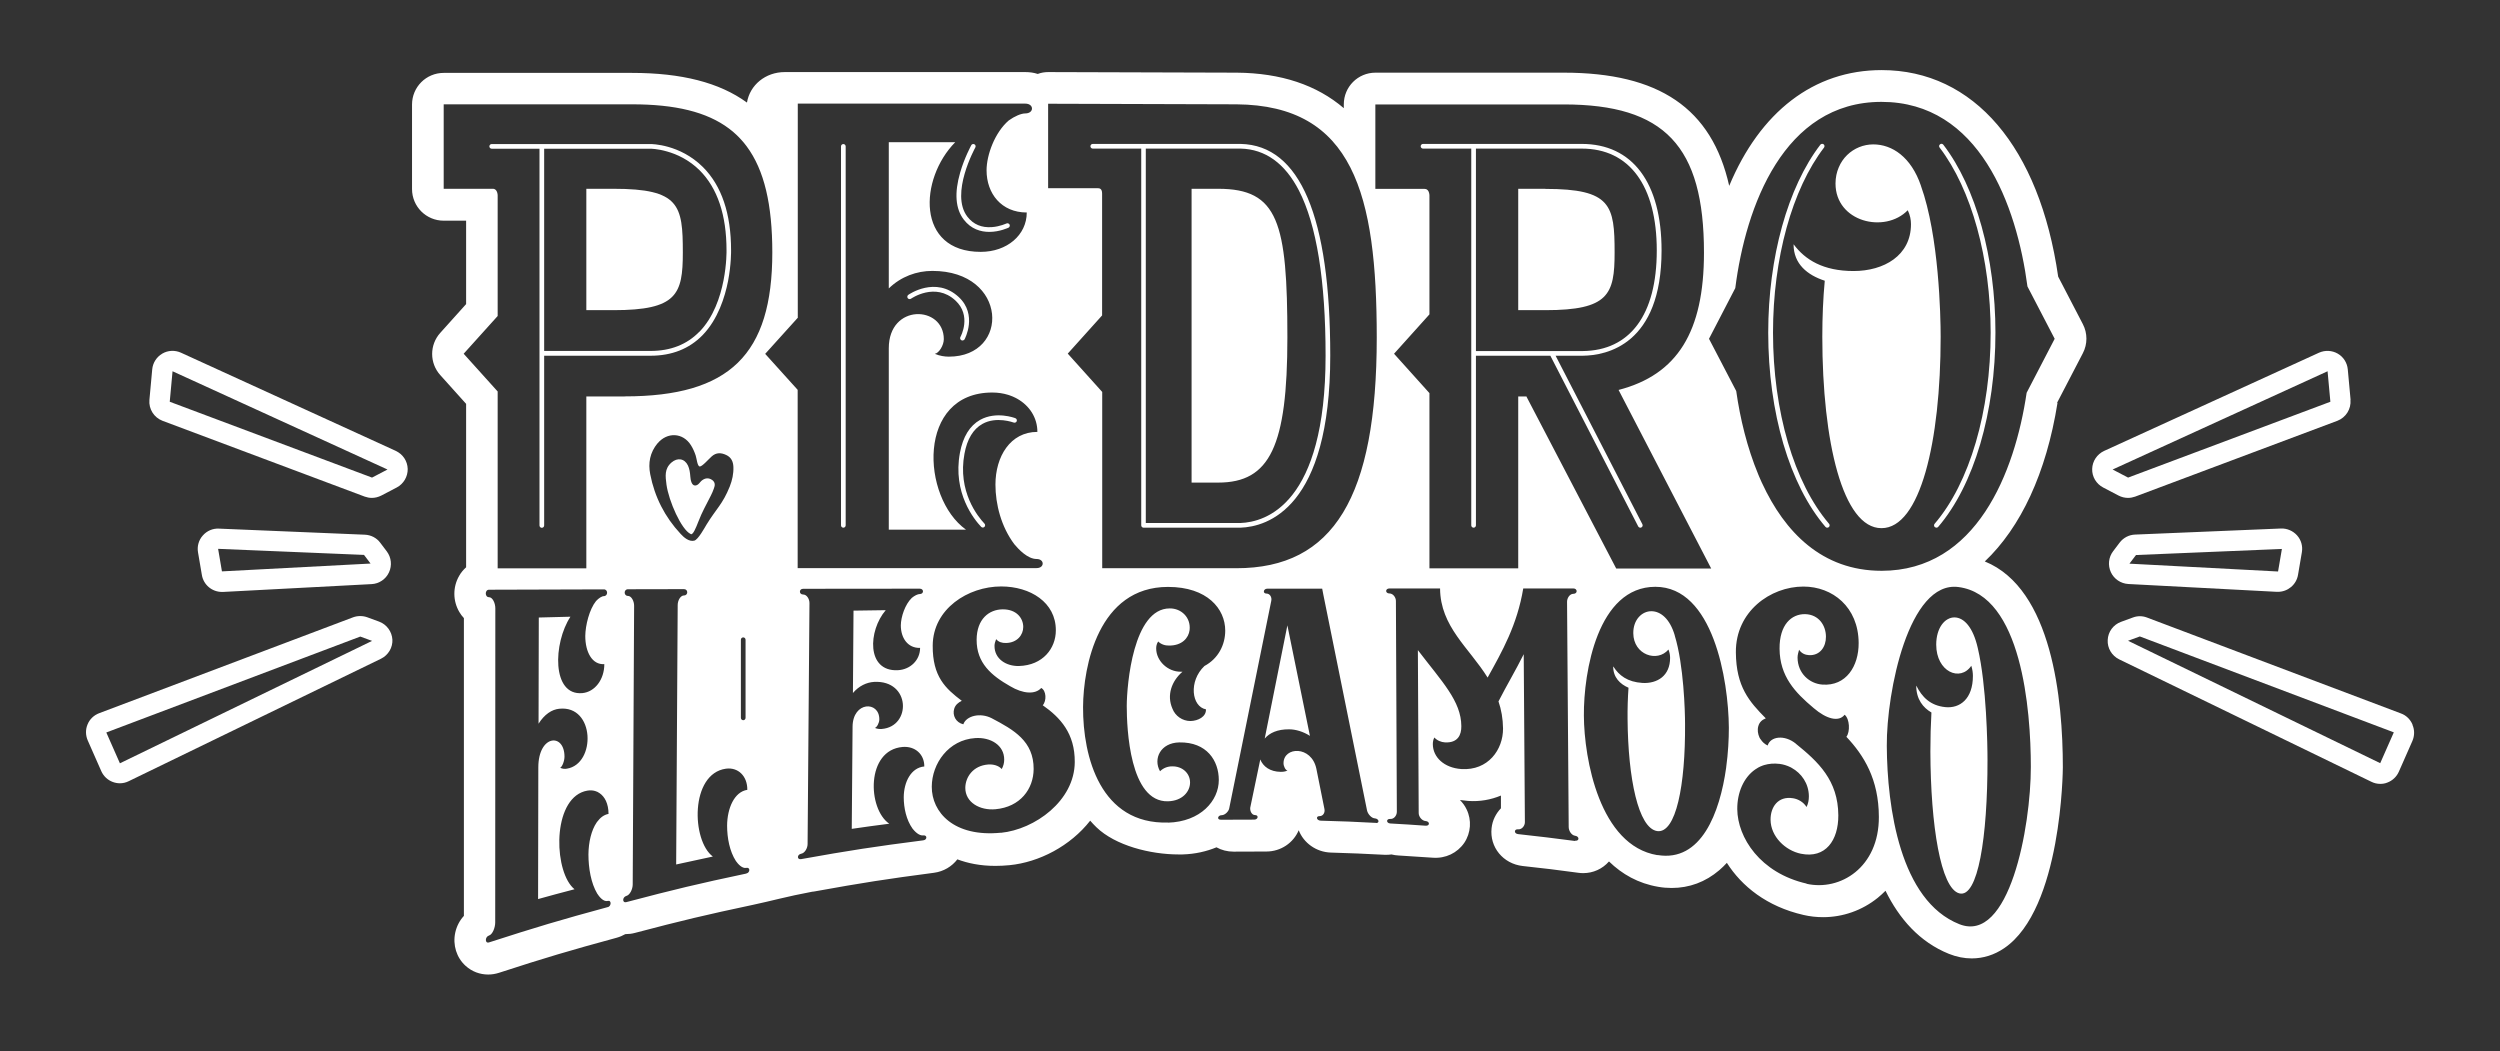 <?xml version="1.0" encoding="UTF-8"?>
<svg xmlns="http://www.w3.org/2000/svg" version="1.1" viewBox="0 0 214 90">
  <rect x="0" y="0" width="214" height="90" fill="#333333" stroke="none"/>
  <defs>
    <style>
      .cls-1 {
        fill: none;
        stroke: #fff;
        stroke-linecap: round;
        stroke-linejoin: round;
        stroke-width: .18px;
      }

      .cls-2 {
        fill: #fff;
      }

      .cls-3 {
        fill: #fff1cb;
      }

      .cls-4 {
        display: none;
      }
    </style>
  </defs>
  <!-- Generator: Adobe Illustrator 28.6.0, SVG Export Plug-In . SVG Version: 1.2.0 Build 709)  -->
  <g>
    <g id="Capa_1">
      <g>
        <path class="cls-2" d="M58.45,21.62c0,3.58-.51,4.93-5.92,4.93h-2.34v-10.39h2.34c5.64,0,5.92,1.4,5.92,5.45Z"/>
        <path class="cls-2" d="M104.28,16.16h-2.28v25.15s2.28,0,2.28,0c4.43,0,5.92-3.13,5.92-12.42,0-9.86-.78-12.73-5.92-12.73ZM132.29,16.16h-2.33v10.39s2.33,0,2.33,0c5.41,0,5.92-1.35,5.92-4.93,0-4.05-.29-5.45-5.92-5.45ZM132.29,16.16h-2.33v10.39s2.33,0,2.33,0c5.41,0,5.92-1.35,5.92-4.93,0-4.05-.29-5.45-5.92-5.45ZM104.28,16.16h-2.28v25.15s2.28,0,2.28,0c4.43,0,5.92-3.13,5.92-12.42,0-9.86-.78-12.73-5.92-12.73ZM104.28,16.16h-2.28v25.15s2.28,0,2.28,0c4.43,0,5.92-3.13,5.92-12.42,0-9.86-.78-12.73-5.92-12.73ZM132.29,16.16h-2.33v10.39s2.33,0,2.33,0c5.41,0,5.92-1.35,5.92-4.93,0-4.05-.29-5.45-5.92-5.45ZM164.43,15.89c-.84-2.45-2.46-3.53-4.08-3.53s-3.23,1.32-3.23,3.35c0,3.29,4.22,4.31,6.18,2.28.21.42.28.84.28,1.2,0,2.69-2.32,4.01-4.92,4.01s-4.15-.96-5.13-2.28c0,1.68,1.19,2.63,2.67,3.11-.14,1.5-.21,3.11-.21,4.79,0,9.03,1.76,16.39,5.06,16.39s5.06-7.36,5.06-16.39c0-1.79-.14-8.62-1.69-12.92ZM164.43,15.89c-.84-2.45-2.46-3.53-4.08-3.53s-3.23,1.32-3.23,3.35c0,3.29,4.22,4.31,6.18,2.28.21.42.28.84.28,1.2,0,2.69-2.32,4.01-4.92,4.01s-4.15-.96-5.13-2.28c0,1.68,1.19,2.63,2.67,3.11-.14,1.5-.21,3.11-.21,4.79,0,9.03,1.76,16.39,5.06,16.39s5.06-7.36,5.06-16.39c0-1.79-.14-8.62-1.69-12.92ZM132.29,16.16h-2.33v10.39s2.33,0,2.33,0c5.41,0,5.92-1.35,5.92-4.93,0-4.05-.29-5.45-5.92-5.45ZM104.28,16.16h-2.28v25.15s2.28,0,2.28,0c4.43,0,5.92-3.13,5.92-12.42,0-9.86-.78-12.73-5.92-12.73ZM104.28,16.16h-2.28v25.15s2.28,0,2.28,0c4.43,0,5.92-3.13,5.92-12.42,0-9.86-.78-12.73-5.92-12.73ZM132.29,16.16h-2.33v10.39s2.33,0,2.33,0c5.41,0,5.92-1.35,5.92-4.93,0-4.05-.29-5.45-5.92-5.45ZM164.43,15.89c-.84-2.45-2.46-3.53-4.08-3.53s-3.23,1.32-3.23,3.35c0,3.29,4.22,4.31,6.18,2.28.21.42.28.84.28,1.2,0,2.69-2.32,4.01-4.92,4.01s-4.15-.96-5.13-2.28c0,1.68,1.19,2.63,2.67,3.11-.14,1.5-.21,3.11-.21,4.79,0,9.03,1.76,16.39,5.06,16.39s5.06-7.36,5.06-16.39c0-1.79-.14-8.62-1.69-12.92ZM164.43,15.89c-.84-2.45-2.46-3.53-4.08-3.53s-3.23,1.32-3.23,3.35c0,3.29,4.22,4.31,6.18,2.28.21.42.28.84.28,1.2,0,2.69-2.32,4.01-4.92,4.01s-4.15-.96-5.13-2.28c0,1.68,1.19,2.63,2.67,3.11-.14,1.5-.21,3.11-.21,4.79,0,9.03,1.76,16.39,5.06,16.39s5.06-7.36,5.06-16.39c0-1.79-.14-8.62-1.69-12.92ZM132.29,16.16h-2.33v10.39s2.33,0,2.33,0c5.41,0,5.92-1.35,5.92-4.93,0-4.05-.29-5.45-5.92-5.45ZM104.28,16.16h-2.28v25.15s2.28,0,2.28,0c4.43,0,5.92-3.13,5.92-12.42,0-9.86-.78-12.73-5.92-12.73ZM104.28,16.16h-2.28v25.15s2.28,0,2.28,0c4.43,0,5.92-3.13,5.92-12.42,0-9.86-.78-12.73-5.92-12.73ZM132.29,16.16h-2.33v10.39s2.33,0,2.33,0c5.41,0,5.92-1.35,5.92-4.93,0-4.05-.29-5.45-5.92-5.45ZM164.43,15.89c-.84-2.45-2.46-3.53-4.08-3.53s-3.23,1.32-3.23,3.35c0,3.29,4.22,4.31,6.18,2.28.21.42.28.84.28,1.2,0,2.69-2.32,4.01-4.92,4.01s-4.15-.96-5.13-2.28c0,1.68,1.19,2.63,2.67,3.11-.14,1.5-.21,3.11-.21,4.79,0,9.03,1.76,16.39,5.06,16.39s5.06-7.36,5.06-16.39c0-1.79-.14-8.62-1.69-12.92ZM164.43,15.89c-.84-2.45-2.46-3.53-4.08-3.53s-3.23,1.32-3.23,3.35c0,3.29,4.22,4.31,6.18,2.28.21.42.28.84.28,1.2,0,2.69-2.32,4.01-4.92,4.01s-4.15-.96-5.13-2.28c0,1.68,1.19,2.63,2.67,3.11-.14,1.5-.21,3.11-.21,4.79,0,9.03,1.76,16.39,5.06,16.39s5.06-7.36,5.06-16.39c0-1.79-.14-8.62-1.69-12.92ZM132.29,16.16h-2.33v10.39s2.33,0,2.33,0c5.41,0,5.92-1.35,5.92-4.93,0-4.05-.29-5.45-5.92-5.45ZM104.28,16.16h-2.28v25.15s2.28,0,2.28,0c4.43,0,5.92-3.13,5.92-12.42,0-9.86-.78-12.73-5.92-12.73ZM104.28,16.16h-2.28v25.15s2.28,0,2.28,0c4.43,0,5.92-3.13,5.92-12.42,0-9.86-.78-12.73-5.92-12.73ZM110.2,53.53c-.77,3.88-1.16,5.82-1.94,9.69.41-.48,1.09-.8,2.09-.79.55,0,1.2.19,1.78.56-.77-3.79-1.16-5.68-1.93-9.46ZM132.29,16.16h-2.33v10.39s2.33,0,2.33,0c5.41,0,5.92-1.35,5.92-4.93,0-4.05-.29-5.45-5.92-5.45ZM164.43,15.89c-.84-2.45-2.46-3.53-4.08-3.53s-3.23,1.32-3.23,3.35c0,3.29,4.22,4.31,6.18,2.28.21.42.28.84.28,1.2,0,2.69-2.32,4.01-4.92,4.01s-4.15-.96-5.13-2.28c0,1.68,1.19,2.63,2.67,3.11-.14,1.5-.21,3.11-.21,4.79,0,9.03,1.76,16.39,5.06,16.39s5.06-7.36,5.06-16.39c0-1.79-.14-8.62-1.69-12.92ZM164.43,15.89c-.84-2.45-2.46-3.53-4.08-3.53s-3.23,1.32-3.23,3.35c0,3.29,4.22,4.31,6.18,2.28.21.42.28.84.28,1.2,0,2.69-2.32,4.01-4.92,4.01s-4.15-.96-5.13-2.28c0,1.68,1.19,2.63,2.67,3.11-.14,1.5-.21,3.11-.21,4.79,0,9.03,1.76,16.39,5.06,16.39s5.06-7.36,5.06-16.39c0-1.79-.14-8.62-1.69-12.92ZM132.29,16.16h-2.33v10.39s2.33,0,2.33,0c5.41,0,5.92-1.35,5.92-4.93,0-4.05-.29-5.45-5.92-5.45ZM110.2,53.53c-.77,3.88-1.16,5.82-1.94,9.69.41-.48,1.09-.8,2.09-.79.55,0,1.2.19,1.78.56-.77-3.79-1.16-5.68-1.93-9.46ZM104.28,16.16h-2.28v25.15s2.28,0,2.28,0c4.43,0,5.92-3.13,5.92-12.42,0-9.86-.78-12.73-5.92-12.73ZM104.28,16.16h-2.28v25.15s2.28,0,2.28,0c4.43,0,5.92-3.13,5.92-12.42,0-9.86-.78-12.73-5.92-12.73ZM110.2,53.53c-.77,3.88-1.16,5.82-1.94,9.69.41-.48,1.09-.8,2.09-.79.55,0,1.2.19,1.78.56-.77-3.79-1.16-5.68-1.93-9.46ZM132.29,16.16h-2.33v10.39s2.33,0,2.33,0c5.41,0,5.92-1.35,5.92-4.93,0-4.05-.29-5.45-5.92-5.45ZM144.23,61.95c0-1.05-.11-5.04-.88-7.55-.42-1.43-1.21-2.06-1.99-2.07-.82-.01-1.56.72-1.55,1.87.01,1.86,2.06,2.53,3.01,1.4.1.25.14.49.14.7.01,1.55-1.11,2.24-2.37,2.17-1.3-.08-2.02-.65-2.5-1.41,0,.93.59,1.5,1.31,1.81-.06.84-.09,1.74-.08,2.69.04,5.08.92,9.33,2.53,9.58,1.6.24,2.42-3.91,2.38-9.17ZM164.43,15.89c-.84-2.45-2.46-3.53-4.08-3.53s-3.23,1.32-3.23,3.35c0,3.29,4.22,4.31,6.18,2.28.21.42.28.84.28,1.2,0,2.69-2.32,4.01-4.92,4.01s-4.15-.96-5.13-2.28c0,1.68,1.19,2.63,2.67,3.11-.14,1.5-.21,3.11-.21,4.79,0,9.03,1.76,16.39,5.06,16.39s5.06-7.36,5.06-16.39c0-1.79-.14-8.62-1.69-12.92ZM164.43,15.89c-.84-2.45-2.46-3.53-4.08-3.53s-3.23,1.32-3.23,3.35c0,3.29,4.22,4.31,6.18,2.28.21.42.28.84.28,1.2,0,2.69-2.32,4.01-4.92,4.01s-4.15-.96-5.13-2.28c0,1.68,1.19,2.63,2.67,3.11-.14,1.5-.21,3.11-.21,4.79,0,9.03,1.76,16.39,5.06,16.39s5.06-7.36,5.06-16.39c0-1.79-.14-8.62-1.69-12.92ZM144.23,61.95c0-1.05-.11-5.04-.88-7.55-.42-1.43-1.21-2.06-1.99-2.07-.82-.01-1.56.72-1.55,1.87.01,1.86,2.06,2.53,3.01,1.4.1.25.14.49.14.7.01,1.55-1.11,2.24-2.37,2.17-1.3-.08-2.02-.65-2.5-1.41,0,.93.59,1.5,1.31,1.81-.06.84-.09,1.74-.08,2.69.04,5.08.92,9.33,2.53,9.58,1.6.24,2.42-3.91,2.38-9.17ZM132.29,16.16h-2.33v10.39s2.33,0,2.33,0c5.41,0,5.92-1.35,5.92-4.93,0-4.05-.29-5.45-5.92-5.45ZM110.2,53.53c-.77,3.88-1.16,5.82-1.94,9.69.41-.48,1.09-.8,2.09-.79.55,0,1.2.19,1.78.56-.77-3.79-1.16-5.68-1.93-9.46ZM104.28,16.16h-2.28v25.15s2.28,0,2.28,0c4.43,0,5.92-3.13,5.92-12.42,0-9.86-.78-12.73-5.92-12.73ZM60.95,41.08c-.28-.19-.56-.17-.83.02-.22.15-.31.44-.61.46-.31.01-.4-.47-.42-.78-.02-.31-.07-.65-.2-.93-.29-.61-.9-.7-1.41-.26-.62.54-.52,1.18-.43,1.89.19,1.4,1.28,3.87,2.07,4.23.19.09.44-.53.65-1.07.34-.88.65-1.39,1.07-2.23.1-.2.19-.4.26-.61.11-.27.12-.54-.16-.73ZM104.28,16.16h-2.28v25.15s2.28,0,2.28,0c4.43,0,5.92-3.13,5.92-12.42,0-9.86-.78-12.73-5.92-12.73ZM110.2,53.53c-.77,3.88-1.16,5.82-1.94,9.69.41-.48,1.09-.8,2.09-.79.55,0,1.2.19,1.78.56-.77-3.79-1.16-5.68-1.93-9.46ZM132.29,16.16h-2.33v10.39s2.33,0,2.33,0c5.41,0,5.92-1.35,5.92-4.93,0-4.05-.29-5.45-5.92-5.45ZM144.23,61.95c0-1.05-.11-5.04-.88-7.55-.42-1.43-1.21-2.06-1.99-2.07-.82-.01-1.56.72-1.55,1.87.01,1.86,2.06,2.53,3.01,1.4.1.25.14.49.14.7.01,1.55-1.11,2.24-2.37,2.17-1.3-.08-2.02-.65-2.5-1.41,0,.93.59,1.5,1.31,1.81-.06.84-.09,1.74-.08,2.69.04,5.08.92,9.33,2.53,9.58,1.6.24,2.42-3.91,2.38-9.17ZM164.43,15.89c-.84-2.45-2.46-3.53-4.08-3.53s-3.23,1.32-3.23,3.35c0,3.29,4.22,4.31,6.18,2.28.21.42.28.84.28,1.2,0,2.69-2.32,4.01-4.92,4.01s-4.15-.96-5.13-2.28c0,1.68,1.19,2.63,2.67,3.11-.14,1.5-.21,3.11-.21,4.79,0,9.03,1.76,16.39,5.06,16.39s5.06-7.36,5.06-16.39c0-1.79-.14-8.62-1.69-12.92ZM169.28,55.49c-.41-1.81-1.19-2.61-1.98-2.63-.82-.02-1.56.89-1.56,2.32,0,2.32,2.05,3.22,3,1.8.1.31.14.62.14.88,0,1.96-1.11,2.8-2.37,2.67-1.29-.13-2-.87-2.48-1.83,0,1.16.59,1.88,1.3,2.29-.06,1.04-.09,2.17-.09,3.35.02,6.34.89,11.71,2.47,12.13,1.59.42,2.42-4.77,2.41-11.42,0-1.32-.08-6.38-.83-9.57ZM164.43,15.89c-.84-2.45-2.46-3.53-4.08-3.53s-3.23,1.32-3.23,3.35c0,3.29,4.22,4.31,6.18,2.28.21.42.28.84.28,1.2,0,2.69-2.32,4.01-4.92,4.01s-4.15-.96-5.13-2.28c0,1.68,1.19,2.63,2.67,3.11-.14,1.5-.21,3.11-.21,4.79,0,9.03,1.76,16.39,5.06,16.39s5.06-7.36,5.06-16.39c0-1.79-.14-8.62-1.69-12.92ZM169.28,55.49c-.41-1.81-1.19-2.61-1.98-2.63-.82-.02-1.56.89-1.56,2.32,0,2.32,2.05,3.22,3,1.8.1.31.14.62.14.88,0,1.96-1.11,2.8-2.37,2.67-1.29-.13-2-.87-2.48-1.83,0,1.16.59,1.88,1.3,2.29-.06,1.04-.09,2.17-.09,3.35.02,6.34.89,11.71,2.47,12.13,1.59.42,2.42-4.77,2.41-11.42,0-1.32-.08-6.38-.83-9.57ZM153.73,63.66c-.99-.8-2.18-.62-2.41.16-.26-.12-.47-.31-.61-.54l.13,2.12h0s0,.13,0,.13h.05s.08-.03.12-.04c.4-.12.84-.16,1.33-.1.32.04.63.14.92.28h0s.07.04.11.06c.83.46,1.46,1.33,1.47,2.43,0,.34-.06.64-.2.92-.27-.43-.72-.68-1.16-.75-1.29-.21-1.93.77-1.92,1.84.01,1.44,1.27,2.64,2.6,2.91,2.11.43,3.21-1.15,3.2-3.29-.02-3-1.72-4.58-3.64-6.13ZM144.23,61.95c0-1.05-.11-5.04-.88-7.55-.42-1.43-1.21-2.06-1.99-2.07-.82-.01-1.56.72-1.55,1.87.01,1.86,2.06,2.53,3.01,1.4.1.25.14.49.14.7.01,1.55-1.11,2.24-2.37,2.17-1.3-.08-2.02-.65-2.5-1.41,0,.93.59,1.5,1.31,1.81-.06.84-.09,1.74-.08,2.69.04,5.08.92,9.33,2.53,9.58,1.6.24,2.42-3.91,2.38-9.17ZM132.29,16.16h-2.33v10.39s2.33,0,2.33,0c5.41,0,5.92-1.35,5.92-4.93,0-4.05-.29-5.45-5.92-5.45ZM110.2,53.53c-.77,3.88-1.16,5.82-1.94,9.69.41-.48,1.09-.8,2.09-.79.55,0,1.2.19,1.78.56-.77-3.79-1.16-5.68-1.93-9.46ZM104.28,16.16h-2.28v25.15s2.28,0,2.28,0c4.43,0,5.92-3.13,5.92-12.42,0-9.86-.78-12.73-5.92-12.73ZM60.95,41.08c-.28-.19-.56-.17-.83.02-.22.15-.31.44-.61.46-.31.01-.4-.47-.42-.78-.02-.31-.07-.65-.2-.93-.29-.61-.9-.7-1.41-.26-.62.54-.52,1.18-.43,1.89.19,1.4,1.28,3.87,2.07,4.23.19.09.44-.53.65-1.07.34-.88.65-1.39,1.07-2.23.1-.2.19-.4.26-.61.11-.27.12-.54-.16-.73ZM176.09,34.47l2.2-4.23c.41-.78.41-1.72,0-2.5l-2.11-4.06c-1.6-11.08-7.22-17.68-15.11-17.68-5.82,0-10.41,3.59-13.05,9.91-1.49-6.65-6.02-9.69-14.16-9.69h-16.12c-1.5,0-2.71,1.21-2.71,2.71v.33c-2.31-1.98-5.37-3.01-9.17-3.04h-.01l-16.12-.05h0c-.31,0-.61.05-.9.16-.33-.11-.69-.16-1.06-.16h-20.59c-1.66,0-2.99,1.11-3.24,2.61-2.36-1.72-5.61-2.54-9.84-2.54h-16.12c-1.5,0-2.71,1.21-2.71,2.71v7.23c0,1.5,1.21,2.71,2.71,2.71h1.92v7.14l-2.21,2.46c-.93,1.03-.93,2.59,0,3.62l2.21,2.46v13.99c-.23.21-.44.45-.6.74-.55.96-.54,2.14.02,3.09.11.19.24.36.39.52v25.49c-.37.4-.62.89-.74,1.43-.23,1.06.11,2.15.89,2.85.54.49,1.22.74,1.93.74.31,0,.62-.05.93-.15,4.03-1.31,6-1.89,10.07-3,.26-.07.51-.18.74-.31,0,0,.02,0,.03,0,.26,0,.52-.03.78-.1,4.06-1.07,6.04-1.54,10.13-2.41,0,0,0,0,0,0,1.52-.32,2.87-.71,5.06-1.12.08,0,.16-.02.23-.03,4.09-.74,6.09-1.05,10.19-1.59.83-.11,1.53-.54,2-1.15.88.33,1.95.56,3.25.56.38,0,.79-.02,1.21-.06,2.55-.25,5.22-1.65,6.91-3.81.17.19.34.38.53.56,1.62,1.57,4.62,2.33,7.03,2.33.11,0,.23,0,.34,0,1.09-.03,2.06-.26,2.91-.61.43.24.93.37,1.46.37h.03c1.11-.01,1.66-.01,2.77-.01h.01c1.25,0,2.32-.75,2.77-1.82.42,1.08,1.49,1.87,2.75,1.91,1.85.06,2.76.09,4.6.19.06,0,.11,0,.17,0,.14,0,.28-.01.42-.03.2.05.4.08.61.09,1.17.07,1.76.11,2.93.19,1.09.08,2.09-.4,2.69-1.27.57-.85.65-1.95.2-2.87-.14-.3-.34-.57-.57-.8h0c.23.03.47.06.71.08.99.07,1.94-.1,2.8-.46v1.09c-.43.45-.73,1.03-.8,1.7-.18,1.63.99,3.05,2.66,3.24,1.93.21,2.86.32,4.76.58.14.02.28.03.42.03.86,0,1.65-.36,2.21-1,1.12,1.09,2.5,1.88,4.21,2.17.39.07.78.1,1.16.1,1.5,0,2.89-.51,4.07-1.52.23-.2.45-.41.65-.63,1.27,2,3.42,3.74,6.56,4.46.56.13,1.12.19,1.68.19,1.68,0,3.33-.57,4.68-1.66.23-.19.45-.39.66-.6,1.17,2.38,2.9,4.38,5.43,5.4.65.26,1.3.39,1.95.39.97,0,1.92-.29,2.77-.87,4.96-3.35,5.03-15.37,5.03-15.49,0-5.79-.91-15.28-6.68-17.62,3.08-2.92,5.26-7.56,6.22-13.56ZM52.05,77.64c-4.09,1.11-6.13,1.72-10.19,3.03-.36.12-.36-.48,0-.59.3-.09.53-.67.53-1.12,0-8.96,0-17.93.01-26.89,0-.45-.24-.95-.54-.95-.37,0-.37-.64,0-.64,3.93-.01,5.9-.02,9.83-.03.37,0,.37.57,0,.58-.17,0-.44.17-.67.42-.57.71-.91,2.07-.92,2.99,0,1.38.59,2.48,1.63,2.41,0,1.32-.81,2.38-1.88,2.48-2.64.24-2.5-4.29-1.02-6.54-1.09.03-1.63.04-2.71.07,0,3.64-.01,5.46-.02,9.09.5-.8,1.14-1.22,1.77-1.28,3.07-.33,3.16,4.73.65,5.13-.17.03-.37.02-.57-.08.17-.07.37-.57.37-.95,0-2.05-2.23-1.89-2.24.91,0,4.51-.01,6.77-.02,11.28,1.25-.35,1.87-.51,3.12-.84-1.72-1.38-1.95-7.17.59-8.29h0c.16-.07.32-.12.5-.15.24-.04.46-.03.67.03.14.04.27.1.39.19.22.15.41.38.54.66h0c.14.31.22.68.22,1.11-.38.07-.7.31-.96.66h0s-.04.05-.06.08c-.45.66-.69,1.68-.7,2.73,0,1.17.22,2.46.75,3.35.16.25.53.73.9.63.33-.09.33.44,0,.54ZM63.87,74.78c-4.11.87-6.16,1.36-10.25,2.44-.37.1-.36-.43,0-.53.3-.08.54-.58.54-.98.01-2.67.03-5.33.04-8h0c.03-5.29.05-10.58.08-15.86,0-.4-.23-.84-.53-.84-.37,0-.37-.57,0-.57,1.92,0,2.88,0,4.8-.01.37,0,.37.54,0,.54-.3,0-.54.43-.54.82-.04,7.4-.09,14.81-.13,22.21,1.26-.28,1.88-.41,3.14-.68-1.83-1.36-1.96-7.09,1.12-7.52,1.04-.14,1.84.63,1.83,1.81-1.11.17-1.72,1.57-1.73,3.07,0,1.05.22,2.2.75,3.02.16.23.53.67.9.59.34-.07.33.41,0,.48ZM56.28,37.96c.83-1,2.19-.94,2.87.16.17.27.3.57.4.87.09.27.14.91.34.94.2.03.74-.6,1.03-.86.39-.35.81-.33,1.25-.12.42.2.59.55.61,1.02.02.59-.1,1.13-.31,1.67-.62,1.54-1.15,1.89-2,3.28-.15.25-.71,1.28-1.04,1.36-.44.11-.88-.26-1.17-.58-1.35-1.45-2.22-3.15-2.6-5.1-.19-.96-.03-1.86.63-2.66ZM63.42,61.45v-6.69c0-.11.09-.2.2-.2s.2.09.2.2v6.69c0,.11-.09.2-.2.2s-.2-.09-.2-.2ZM53.46,33.94h-3.27v14.71h-7.59v-15.14l-2.91-3.23,2.91-3.23v-10.32s0-.57-.41-.57h-4.21v-7.23h16.12c3.68,0,6.4.64,8.31,2.08h0c.23.17.44.35.65.55.13.12.25.25.37.38.17.18.33.38.48.58,1.52,2.04,2.2,5.01,2.2,9.09,0,8.75-3.66,12.32-12.63,12.32ZM68.29,27.23V8.87h19.47c.77,0,.77.84,0,.84-.35,0-.91.24-1.41.6-1.19,1.02-1.9,2.95-1.9,4.27,0,1.99,1.27,3.61,3.44,3.61,0,1.93-1.69,3.37-3.94,3.37-5.55,0-5.27-6.26-2.18-9.39h-5.69v12.52c1.05-1.02,2.39-1.5,3.73-1.5,6.47,0,6.68,7.34,1.41,7.34-.35,0-.77-.06-1.2-.24.35-.06.77-.72.77-1.26,0-2.89-4.71-3.07-4.71.78v15.53h6.61c-3.86-2.77-4.22-11.74,2.25-11.74.48,0,.94.07,1.36.2.04.01.08.02.12.04.18.06.34.13.5.21h0c.05.02.1.05.15.08h0c1.05.59,1.73,1.62,1.73,2.84-2.32,0-3.59,2.11-3.59,4.51,0,1.68.49,3.61,1.62,5.11.35.42,1.13,1.26,1.9,1.26.7,0,.7.78,0,.78h-20.45v-15.26l-2.78-3.08,2.78-3.08ZM79.05,71.93c-4.2.54-6.29.86-10.47,1.61-.37.07-.37-.39,0-.46.31-.05.55-.48.55-.83.05-6.88.11-13.76.16-20.63,0-.35-.23-.73-.54-.73-.37,0-.37-.49,0-.49,3.99,0,5.99,0,9.98-.01.37,0,.37.46,0,.46-.17,0-.44.13-.68.33-.58.56-.93,1.62-.94,2.35,0,1.09.6,1.96,1.65,1.93,0,1.04-.83,1.86-1.92,1.91-2.69.12-2.53-3.39-1.02-5.14-1.1.02-1.66.02-2.76.04-.02,2.82-.03,4.23-.05,7.05.52-.61,1.17-.91,1.81-.95,3.14-.17,3.21,3.83.65,4.03-.17.01-.37,0-.58-.09.17-.05.38-.43.38-.73.01-1.6-2.27-1.55-2.29.62-.03,3.5-.04,5.25-.07,8.75,1.28-.19,1.92-.27,3.21-.44-1.87-1.28-2-6.3,1.14-6.57,1.06-.09,1.87.62,1.86,1.67-1.13.1-1.75,1.32-1.76,2.63,0,.92.22,1.95.76,2.7.17.21.54.62.92.57.34-.04.34.38,0,.42ZM85.68,71.28c-4.04.4-5.93-1.76-5.92-3.94.01-1.98,1.43-4.01,3.72-4.16,1.3-.09,2.49.6,2.48,1.85,0,.28-.07.54-.21.8-.27-.3-.72-.42-1.16-.39-1.3.1-1.95,1.08-1.96,2,0,1.25,1.25,1.95,2.58,1.83,2.12-.19,3.26-1.73,3.27-3.44.01-2.39-1.69-3.35-3.59-4.35-.99-.51-2.18-.2-2.43.52-.65-.15-.95-.78-.78-1.33.1-.33.34-.53.65-.68-1.39-1.05-2.51-2.07-2.49-4.73.02-3.15,3.03-5.06,5.86-5.06,2.49,0,4.69,1.36,4.68,3.76,0,1.54-1.11,2.99-3.15,3.05-1.09.03-2.11-.6-2.1-1.73,0-.19.07-.38.14-.57.2.25.51.34.85.33.95-.02,1.47-.69,1.47-1.37,0-.75-.57-1.52-1.76-1.51-1.16.01-2.22.82-2.23,2.6-.01,2,1.27,3.07,2.87,3.98,1.09.65,2.14.73,2.66.15.44.23.47,1.1.13,1.48,1.5,1.05,2.76,2.41,2.74,4.87-.02,3.31-3.42,5.76-6.33,6.05ZM91.39,30.28l2.95-3.28v-10.43c0-.46-.25-.46-.41-.46h-4.21v-7.23l16.12.05c10,.08,12.01,7.7,12.01,19.96,0,13.66-3.7,19.75-12.01,19.75h-11.49v-15.09l-2.95-3.28ZM100,70.41c-5.79.18-7.31-5.61-7.29-9.89.02-3.49,1.31-10.28,7.27-10.28,3.37,0,4.9,1.88,4.9,3.74,0,1.2-.58,2.39-1.78,3.03-1.37,1.3-1.1,3.48.13,3.71.03.63-.68.99-1.33,1-.68,0-1.3-.43-1.54-1.06-.51-1.16-.06-2.37.86-3.16-.03,0-.1,0-.14,0-1.13.01-2.11-.94-2.11-1.99,0-.18.03-.39.17-.6.24.24.58.36.95.35,1.09,0,1.66-.65,1.74-1.33.12-1.07-.71-1.86-1.7-1.85-3.13,0-3.67,6.52-3.68,8.34,0,1.94.25,8.26,3.53,8.17,1.23-.03,1.89-.83,1.89-1.61,0-.78-.65-1.4-1.54-1.38-.38,0-.75.14-1.03.42-.61-1.07.04-2.44,1.65-2.47,2.36-.04,3.38,1.57,3.38,3.22,0,1.77-1.55,3.57-4.36,3.65ZM117.79,70.44c-1.89-.1-2.84-.14-4.73-.19-.38-.01-.45-.4-.1-.39.31,0,.48-.32.41-.62-.28-1.38-.42-2.07-.69-3.44-.42-1.99-2.81-1.9-2.81-.47,0,.27.17.6.34.63-.2.09-.38.11-.58.11-.92-.01-1.51-.46-1.75-1.06-.34,1.65-.51,2.47-.86,4.13-.03.3.14.63.41.63.34,0,.27.39-.07.39-1.14,0-1.71,0-2.85.01-.38,0-.27-.39.07-.39.27,0,.62-.33.65-.63,1.2-5.9,2.4-11.81,3.59-17.71.07-.3-.1-.63-.41-.63-.34,0-.27-.42.07-.42.62,0,1.14,0,1.63,0h3.07c.02.09.03.17.05.26.02.09.03.17.05.26,1.25,6.16,2.5,12.31,3.74,18.47.07.31.38.65.65.67.38.02.45.42.11.4ZM134.84,71.99c-1.95-.26-2.93-.37-4.89-.59-.38-.04-.35-.45,0-.41.31.03.58-.29.58-.61-.04-5.75-.06-8.63-.1-14.38-.67,1.35-1.45,2.65-2.16,4.04.24.7.38,1.47.39,2.32.01,1.8-1.27,3.62-3.57,3.47-1.47-.1-2.43-1.01-2.44-2.12,0-.19.03-.4.13-.58.24.26.58.4.92.42,1.09.05,1.4-.64,1.39-1.39-.01-2.15-1.66-3.81-3.72-6.51.03,5.58.04,8.37.07,13.95,0,.31.28.66.59.68.38.03.38.43,0,.4-1.21-.09-1.81-.12-3.01-.19-.38-.02-.38-.42,0-.39.31.02.55-.3.55-.61-.03-6.02-.05-12.03-.08-18.05,0-.3-.24-.64-.55-.64-.38,0-.38-.43,0-.43,1.73,0,2.6,0,4.33,0,.02,3.27,2.48,5.07,4.07,7.63,1.25-2.25,2.53-4.5,3.05-7.63,1.72,0,2.57,0,4.29,0,.37,0,.38.46,0,.46-.31,0-.54.36-.54.68.05,6.43.09,12.85.14,19.28,0,.33.24.71.55.75.38.05.38.47,0,.42ZM130.68,33.94h-.72v14.71h-7.6v-15l-3.03-3.37,3.03-3.37v-10.18s0-.19-.08-.35c-.03-.06-.08-.12-.14-.16-.05-.03-.12-.05-.2-.05h-4.21v-7.23h16.12c8.64,0,12.01,3.56,12.01,12.69,0,6.77-2.27,10.44-7.31,11.75l7.93,15.29h-8.13l-7.68-14.71ZM141.87,73.2c-4.94-.82-6.27-8.23-6.29-11.94-.03-3.74,1.18-11.03,6.12-11.03,4.94,0,6.26,7.97,6.29,12.06,0,.98-.06,2.17-.23,3.4,0,0,0,.02,0,.02-.54,3.86-2.13,8.11-5.88,7.48ZM154.66,75.64c-4-.91-5.93-3.96-5.95-6.38-.01-1.4.54-2.7,1.53-3.39h0c.09-.06.18-.12.27-.17h0c.12-.07.25-.12.38-.17.04-.02.08-.03.12-.04.4-.12.84-.16,1.33-.1.32.04.63.14.92.28h0s.07.04.11.06c.83.46,1.46,1.33,1.47,2.43,0,.34-.06.64-.2.92-.27-.43-.72-.68-1.16-.75-1.29-.21-1.93.77-1.92,1.84.01,1.44,1.27,2.64,2.6,2.91,2.11.43,3.21-1.15,3.2-3.29-.02-3-1.72-4.58-3.64-6.13-.99-.8-2.18-.62-2.41.16-.26-.12-.47-.31-.61-.54h0s-.05-.09-.08-.13c-.15-.32-.2-.67-.11-.99.1-.36.34-.55.64-.67-1.4-1.42-2.54-2.69-2.56-5.65-.03-3.5,2.96-5.63,5.78-5.63,2.49,0,4.71,1.74,4.73,4.83.01,1.98-1.07,3.71-3.11,3.56-1.09-.08-2.11-.95-2.12-2.31,0-.23.07-.45.13-.67.21.31.51.44.85.46.95.05,1.46-.73,1.45-1.58,0-.93-.59-1.9-1.78-1.93-1.16-.02-2.21.89-2.19,2.97.02,2.35,1.32,3.73,2.92,5.07,1.09.94,2.15,1.22,2.65.57.44.36.48,1.47.15,1.89,1.5,1.59,2.77,3.63,2.78,6.85.02,4.34-3.32,6.38-6.2,5.73ZM173.84,65.64c0,5.17-1.84,15.17-6.12,13.47-5.07-2.01-6.18-9.98-6.21-15.26-.03-4.61,1.87-14.15,6.13-13.6,5.41.69,6.2,10.49,6.2,15.4ZM161.06,48.86c-5.1,0-8.29-3.32-10.22-7.49-.01-.02-.02-.04-.03-.06-.08-.17-.16-.35-.23-.52-.02-.06-.05-.11-.07-.17-.96-2.31-1.56-4.82-1.89-7.15l-2.33-4.47,2.25-4.34c.89-6.98,4.14-15.94,12.51-15.94s11.58,8.84,12.5,15.8l2.33,4.48-2.4,4.62c-1.01,6.84-4.31,15.24-12.42,15.24ZM165.75,55.18c0,2.32,2.05,3.22,3,1.8.1.31.14.62.14.88,0,1.96-1.11,2.8-2.37,2.67-1.29-.13-2-.87-2.48-1.83,0,1.16.59,1.88,1.3,2.29-.06,1.04-.09,2.17-.09,3.35.02,6.34.89,11.71,2.47,12.13,1.59.42,2.42-4.77,2.41-11.42,0-1.32-.08-6.38-.83-9.57-.41-1.81-1.19-2.61-1.98-2.63-.82-.02-1.56.89-1.56,2.32ZM160.36,12.36c-1.69,0-3.23,1.32-3.23,3.35,0,3.29,4.22,4.31,6.18,2.28.21.42.28.84.28,1.2,0,2.69-2.32,4.01-4.92,4.01s-4.15-.96-5.13-2.28c0,1.68,1.19,2.63,2.67,3.11-.14,1.5-.21,3.11-.21,4.79,0,9.03,1.76,16.39,5.06,16.39s5.06-7.36,5.06-16.39c0-1.79-.14-8.62-1.69-12.92-.84-2.45-2.46-3.53-4.08-3.53ZM143.36,54.39c-.42-1.43-1.21-2.06-1.99-2.07-.82-.01-1.56.72-1.55,1.87.01,1.86,2.06,2.53,3.01,1.4.1.25.14.49.14.7.01,1.55-1.11,2.24-2.37,2.17-1.3-.08-2.02-.65-2.5-1.41,0,.93.59,1.5,1.31,1.81-.06.84-.09,1.74-.08,2.69.04,5.08.92,9.33,2.53,9.58,1.6.24,2.42-3.91,2.38-9.17,0-1.05-.11-5.04-.88-7.55ZM132.29,16.16h-2.33v10.39s2.33,0,2.33,0c5.41,0,5.92-1.35,5.92-4.93,0-4.05-.29-5.45-5.92-5.45ZM108.26,63.22c.41-.48,1.09-.8,2.09-.79.55,0,1.2.19,1.78.56-.77-3.79-1.16-5.68-1.93-9.46-.77,3.88-1.16,5.82-1.94,9.69ZM110.2,28.89c0-9.86-.78-12.73-5.92-12.73h-2.28v25.15s2.28,0,2.28,0c4.43,0,5.92-3.13,5.92-12.42ZM59.13,45.72c.19.09.44-.53.65-1.07.34-.88.65-1.39,1.07-2.23.1-.2.19-.4.26-.61.11-.27.12-.54-.16-.73-.28-.19-.56-.17-.83.02-.22.15-.31.44-.61.46-.31.01-.4-.47-.42-.78-.02-.31-.07-.65-.2-.93-.29-.61-.9-.7-1.41-.26-.62.54-.52,1.18-.43,1.89.19,1.4,1.28,3.87,2.07,4.23ZM104.28,16.16h-2.28v25.15s2.28,0,2.28,0c4.43,0,5.92-3.13,5.92-12.42,0-9.86-.78-12.73-5.92-12.73ZM110.2,53.53c-.77,3.88-1.16,5.82-1.94,9.69.41-.48,1.09-.8,2.09-.79.55,0,1.2.19,1.78.56-.77-3.79-1.16-5.68-1.93-9.46ZM132.29,16.16h-2.33v10.39s2.33,0,2.33,0c5.41,0,5.92-1.35,5.92-4.93,0-4.05-.29-5.45-5.92-5.45ZM144.23,61.95c0-1.05-.11-5.04-.88-7.55-.42-1.43-1.21-2.06-1.99-2.07-.82-.01-1.56.72-1.55,1.87.01,1.86,2.06,2.53,3.01,1.4.1.25.14.49.14.7.01,1.55-1.11,2.24-2.37,2.17-1.3-.08-2.02-.65-2.5-1.41,0,.93.59,1.5,1.31,1.81-.06.84-.09,1.74-.08,2.69.04,5.08.92,9.33,2.53,9.58,1.6.24,2.42-3.91,2.38-9.17ZM153.73,63.66c-.99-.8-2.18-.62-2.41.16-.26-.12-.47-.31-.61-.54l.13,2.12h0s0,.13,0,.13h.05s.08-.03.12-.04c.4-.12.84-.16,1.33-.1.32.04.63.14.92.28h0s.07.04.11.06c.83.46,1.46,1.33,1.47,2.43,0,.34-.06.64-.2.92-.27-.43-.72-.68-1.16-.75-1.29-.21-1.93.77-1.92,1.84.01,1.44,1.27,2.64,2.6,2.91,2.11.43,3.21-1.15,3.2-3.29-.02-3-1.72-4.58-3.64-6.13ZM169.28,55.49c-.41-1.81-1.19-2.61-1.98-2.63-.82-.02-1.56.89-1.56,2.32,0,2.32,2.05,3.22,3,1.8.1.31.14.62.14.88,0,1.96-1.11,2.8-2.37,2.67-1.29-.13-2-.87-2.48-1.83,0,1.16.59,1.88,1.3,2.29-.06,1.04-.09,2.17-.09,3.35.02,6.34.89,11.71,2.47,12.13,1.59.42,2.42-4.77,2.41-11.42,0-1.32-.08-6.38-.83-9.57ZM164.43,15.89c-.84-2.45-2.46-3.53-4.08-3.53s-3.23,1.32-3.23,3.35c0,3.29,4.22,4.31,6.18,2.28.21.42.28.84.28,1.2,0,2.69-2.32,4.01-4.92,4.01s-4.15-.96-5.13-2.28c0,1.68,1.19,2.63,2.67,3.11-.14,1.5-.21,3.11-.21,4.79,0,9.03,1.76,16.39,5.06,16.39s5.06-7.36,5.06-16.39c0-1.79-.14-8.62-1.69-12.92ZM169.28,55.49c-.41-1.81-1.19-2.61-1.98-2.63-.82-.02-1.56.89-1.56,2.32,0,2.32,2.05,3.22,3,1.8.1.31.14.62.14.88,0,1.96-1.11,2.8-2.37,2.67-1.29-.13-2-.87-2.48-1.83,0,1.16.59,1.88,1.3,2.29-.06,1.04-.09,2.17-.09,3.35.02,6.34.89,11.71,2.47,12.13,1.59.42,2.42-4.77,2.41-11.42,0-1.32-.08-6.38-.83-9.57ZM164.43,15.89c-.84-2.45-2.46-3.53-4.08-3.53s-3.23,1.32-3.23,3.35c0,3.29,4.22,4.31,6.18,2.28.21.42.28.84.28,1.2,0,2.69-2.32,4.01-4.92,4.01s-4.15-.96-5.13-2.28c0,1.68,1.19,2.63,2.67,3.11-.14,1.5-.21,3.11-.21,4.79,0,9.03,1.76,16.39,5.06,16.39s5.06-7.36,5.06-16.39c0-1.79-.14-8.62-1.69-12.92ZM144.23,61.95c0-1.05-.11-5.04-.88-7.55-.42-1.43-1.21-2.06-1.99-2.07-.82-.01-1.56.72-1.55,1.87.01,1.86,2.06,2.53,3.01,1.4.1.25.14.49.14.7.01,1.55-1.11,2.24-2.37,2.17-1.3-.08-2.02-.65-2.5-1.41,0,.93.59,1.5,1.31,1.81-.06.84-.09,1.74-.08,2.69.04,5.08.92,9.33,2.53,9.58,1.6.24,2.42-3.91,2.38-9.17ZM132.29,16.16h-2.33v10.39s2.33,0,2.33,0c5.41,0,5.92-1.35,5.92-4.93,0-4.05-.29-5.45-5.92-5.45ZM110.2,53.53c-.77,3.88-1.16,5.82-1.94,9.69.41-.48,1.09-.8,2.09-.79.55,0,1.2.19,1.78.56-.77-3.79-1.16-5.68-1.93-9.46ZM104.28,16.16h-2.28v25.15s2.28,0,2.28,0c4.43,0,5.92-3.13,5.92-12.42,0-9.86-.78-12.73-5.92-12.73ZM104.28,16.16h-2.28v25.15s2.28,0,2.28,0c4.43,0,5.92-3.13,5.92-12.42,0-9.86-.78-12.73-5.92-12.73ZM110.2,53.53c-.77,3.88-1.16,5.82-1.94,9.69.41-.48,1.09-.8,2.09-.79.55,0,1.2.19,1.78.56-.77-3.79-1.16-5.68-1.93-9.46ZM132.29,16.16h-2.33v10.39s2.33,0,2.33,0c5.41,0,5.92-1.35,5.92-4.93,0-4.05-.29-5.45-5.92-5.45ZM144.23,61.95c0-1.05-.11-5.04-.88-7.55-.42-1.43-1.21-2.06-1.99-2.07-.82-.01-1.56.72-1.55,1.87.01,1.86,2.06,2.53,3.01,1.4.1.25.14.49.14.7.01,1.55-1.11,2.24-2.37,2.17-1.3-.08-2.02-.65-2.5-1.41,0,.93.59,1.5,1.31,1.81-.06.84-.09,1.74-.08,2.69.04,5.08.92,9.33,2.53,9.58,1.6.24,2.42-3.91,2.38-9.17ZM164.43,15.89c-.84-2.45-2.46-3.53-4.08-3.53s-3.23,1.32-3.23,3.35c0,3.29,4.22,4.31,6.18,2.28.21.42.28.84.28,1.2,0,2.69-2.32,4.01-4.92,4.01s-4.15-.96-5.13-2.28c0,1.68,1.19,2.63,2.67,3.11-.14,1.5-.21,3.11-.21,4.79,0,9.03,1.76,16.39,5.06,16.39s5.06-7.36,5.06-16.39c0-1.79-.14-8.62-1.69-12.92ZM164.43,15.89c-.84-2.45-2.46-3.53-4.08-3.53s-3.23,1.32-3.23,3.35c0,3.29,4.22,4.31,6.18,2.28.21.42.28.84.28,1.2,0,2.69-2.32,4.01-4.92,4.01s-4.15-.96-5.13-2.28c0,1.68,1.19,2.63,2.67,3.11-.14,1.5-.21,3.11-.21,4.79,0,9.03,1.76,16.39,5.06,16.39s5.06-7.36,5.06-16.39c0-1.79-.14-8.62-1.69-12.92ZM144.23,61.95c0-1.05-.11-5.04-.88-7.55-.42-1.43-1.21-2.06-1.99-2.07-.82-.01-1.56.72-1.55,1.87.01,1.86,2.06,2.53,3.01,1.4.1.25.14.49.14.7.01,1.55-1.11,2.24-2.37,2.17-1.3-.08-2.02-.65-2.5-1.41,0,.93.59,1.5,1.31,1.81-.06.84-.09,1.74-.08,2.69.04,5.08.92,9.33,2.53,9.58,1.6.24,2.42-3.91,2.38-9.17ZM132.29,16.16h-2.33v10.39s2.33,0,2.33,0c5.41,0,5.92-1.35,5.92-4.93,0-4.05-.29-5.45-5.92-5.45ZM110.2,53.53c-.77,3.88-1.16,5.82-1.94,9.69.41-.48,1.09-.8,2.09-.79.55,0,1.2.19,1.78.56-.77-3.79-1.16-5.68-1.93-9.46ZM104.28,16.16h-2.28v25.15s2.28,0,2.28,0c4.43,0,5.92-3.13,5.92-12.42,0-9.86-.78-12.73-5.92-12.73ZM104.28,16.16h-2.28v25.15s2.28,0,2.28,0c4.43,0,5.92-3.13,5.92-12.42,0-9.86-.78-12.73-5.92-12.73ZM110.2,53.53c-.77,3.88-1.16,5.82-1.94,9.69.41-.48,1.09-.8,2.09-.79.55,0,1.2.19,1.78.56-.77-3.79-1.16-5.68-1.93-9.46ZM132.29,16.16h-2.33v10.39s2.33,0,2.33,0c5.41,0,5.92-1.35,5.92-4.93,0-4.05-.29-5.45-5.92-5.45ZM164.43,15.89c-.84-2.45-2.46-3.53-4.08-3.53s-3.23,1.32-3.23,3.35c0,3.29,4.22,4.31,6.18,2.28.21.42.28.84.28,1.2,0,2.69-2.32,4.01-4.92,4.01s-4.15-.96-5.13-2.28c0,1.68,1.19,2.63,2.67,3.11-.14,1.5-.21,3.11-.21,4.79,0,9.03,1.76,16.39,5.06,16.39s5.06-7.36,5.06-16.39c0-1.79-.14-8.62-1.69-12.92ZM164.43,15.89c-.84-2.45-2.46-3.53-4.08-3.53s-3.23,1.32-3.23,3.35c0,3.29,4.22,4.31,6.18,2.28.21.42.28.84.28,1.2,0,2.69-2.32,4.01-4.92,4.01s-4.15-.96-5.13-2.28c0,1.68,1.19,2.63,2.67,3.11-.14,1.5-.21,3.11-.21,4.79,0,9.03,1.76,16.39,5.06,16.39s5.06-7.36,5.06-16.39c0-1.79-.14-8.62-1.69-12.92ZM132.29,16.16h-2.33v10.39s2.33,0,2.33,0c5.41,0,5.92-1.35,5.92-4.93,0-4.05-.29-5.45-5.92-5.45ZM110.2,53.53c-.77,3.88-1.16,5.82-1.94,9.69.41-.48,1.09-.8,2.09-.79.55,0,1.2.19,1.78.56-.77-3.79-1.16-5.68-1.93-9.46ZM104.28,16.16h-2.28v25.15s2.28,0,2.28,0c4.43,0,5.92-3.13,5.92-12.42,0-9.86-.78-12.73-5.92-12.73ZM104.28,16.16h-2.28v25.15s2.28,0,2.28,0c4.43,0,5.92-3.13,5.92-12.42,0-9.86-.78-12.73-5.92-12.73ZM132.29,16.16h-2.33v10.39s2.33,0,2.33,0c5.41,0,5.92-1.35,5.92-4.93,0-4.05-.29-5.45-5.92-5.45ZM164.43,15.89c-.84-2.45-2.46-3.53-4.08-3.53s-3.23,1.32-3.23,3.35c0,3.29,4.22,4.31,6.18,2.28.21.42.28.84.28,1.2,0,2.69-2.32,4.01-4.92,4.01s-4.15-.96-5.13-2.28c0,1.68,1.19,2.63,2.67,3.11-.14,1.5-.21,3.11-.21,4.79,0,9.03,1.76,16.39,5.06,16.39s5.06-7.36,5.06-16.39c0-1.79-.14-8.62-1.69-12.92ZM164.43,15.89c-.84-2.45-2.46-3.53-4.08-3.53s-3.23,1.32-3.23,3.35c0,3.29,4.22,4.31,6.18,2.28.21.42.28.84.28,1.2,0,2.69-2.32,4.01-4.92,4.01s-4.15-.96-5.13-2.28c0,1.68,1.19,2.63,2.67,3.11-.14,1.5-.21,3.11-.21,4.79,0,9.03,1.76,16.39,5.06,16.39s5.06-7.36,5.06-16.39c0-1.79-.14-8.62-1.69-12.92ZM132.29,16.16h-2.33v10.39s2.33,0,2.33,0c5.41,0,5.92-1.35,5.92-4.93,0-4.05-.29-5.45-5.92-5.45ZM104.28,16.16h-2.28v25.15s2.28,0,2.28,0c4.43,0,5.92-3.13,5.92-12.42,0-9.86-.78-12.73-5.92-12.73ZM104.28,16.16h-2.28v25.15s2.28,0,2.28,0c4.43,0,5.92-3.13,5.92-12.42,0-9.86-.78-12.73-5.92-12.73ZM132.29,16.16h-2.33v10.39s2.33,0,2.33,0c5.41,0,5.92-1.35,5.92-4.93,0-4.05-.29-5.45-5.92-5.45ZM164.43,15.89c-.84-2.45-2.46-3.53-4.08-3.53s-3.23,1.32-3.23,3.35c0,3.29,4.22,4.31,6.18,2.28.21.42.28.84.28,1.2,0,2.69-2.32,4.01-4.92,4.01s-4.15-.96-5.13-2.28c0,1.68,1.19,2.63,2.67,3.11-.14,1.5-.21,3.11-.21,4.79,0,9.03,1.76,16.39,5.06,16.39s5.06-7.36,5.06-16.39c0-1.79-.14-8.62-1.69-12.92ZM164.43,15.89c-.84-2.45-2.46-3.53-4.08-3.53s-3.23,1.32-3.23,3.35c0,3.29,4.22,4.31,6.18,2.28.21.42.28.84.28,1.2,0,2.69-2.32,4.01-4.92,4.01s-4.15-.96-5.13-2.28c0,1.68,1.19,2.63,2.67,3.11-.14,1.5-.21,3.11-.21,4.79,0,9.03,1.76,16.39,5.06,16.39s5.06-7.36,5.06-16.39c0-1.79-.14-8.62-1.69-12.92ZM132.29,16.16h-2.33v10.39s2.33,0,2.33,0c5.41,0,5.92-1.35,5.92-4.93,0-4.05-.29-5.45-5.92-5.45ZM104.28,16.16h-2.28v25.15s2.28,0,2.28,0c4.43,0,5.92-3.13,5.92-12.42,0-9.86-.78-12.73-5.92-12.73ZM104.28,16.16h-2.28v25.15s2.28,0,2.28,0c4.43,0,5.92-3.13,5.92-12.42,0-9.86-.78-12.73-5.92-12.73ZM132.29,16.16h-2.33v10.39s2.33,0,2.33,0c5.41,0,5.92-1.35,5.92-4.93,0-4.05-.29-5.45-5.92-5.45ZM164.43,15.89c-.84-2.45-2.46-3.53-4.08-3.53s-3.23,1.32-3.23,3.35c0,3.29,4.22,4.31,6.18,2.28.21.42.28.84.28,1.2,0,2.69-2.32,4.01-4.92,4.01s-4.15-.96-5.13-2.28c0,1.68,1.19,2.63,2.67,3.11-.14,1.5-.21,3.11-.21,4.79,0,9.03,1.76,16.39,5.06,16.39s5.06-7.36,5.06-16.39c0-1.79-.14-8.62-1.69-12.92ZM164.43,15.89c-.84-2.45-2.46-3.53-4.08-3.53s-3.23,1.32-3.23,3.35c0,3.29,4.22,4.31,6.18,2.28.21.42.28.84.28,1.2,0,2.69-2.32,4.01-4.92,4.01s-4.15-.96-5.13-2.28c0,1.68,1.19,2.63,2.67,3.11-.14,1.5-.21,3.11-.21,4.79,0,9.03,1.76,16.39,5.06,16.39s5.06-7.36,5.06-16.39c0-1.79-.14-8.62-1.69-12.92ZM132.29,16.16h-2.33v10.39s2.33,0,2.33,0c5.41,0,5.92-1.35,5.92-4.93,0-4.05-.29-5.45-5.92-5.45ZM104.28,16.16h-2.28v25.15s2.28,0,2.28,0c4.43,0,5.92-3.13,5.92-12.42,0-9.86-.78-12.73-5.92-12.73ZM104.28,16.16h-2.28v25.15s2.28,0,2.28,0c4.43,0,5.92-3.13,5.92-12.42,0-9.86-.78-12.73-5.92-12.73ZM104.28,16.16h-2.28v25.15s2.28,0,2.28,0c4.43,0,5.92-3.13,5.92-12.42,0-9.86-.78-12.73-5.92-12.73Z"/>
        <path class="cls-1" d="M135.35,30.25"/>
        <g>
          <g>
            <path class="cls-2" d="M33.89,38.6l-18.4-8.41c-.51-.23-1.11-.21-1.6.08s-.81.79-.86,1.35l-.24,2.61c-.07.78.39,1.51,1.12,1.79l17.31,6.49c.2.07.4.11.61.11.28,0,.55-.07.81-.2l1.32-.69c.59-.31.95-.93.94-1.59-.02-.67-.41-1.26-1.02-1.54ZM31.84,40.88l-17.31-6.49.24-2.61,18.4,8.41-1.32.69Z"/>
            <path class="cls-2" d="M33.11,47.2l-.56-.74c-.31-.42-.8-.67-1.32-.69l-12.49-.52c-.52-.03-1.03.19-1.38.59-.35.39-.5.92-.41,1.44l.33,1.94c.14.84.87,1.45,1.72,1.45.03,0,.06,0,.09,0l12.72-.67c.64-.03,1.22-.42,1.49-1.01.27-.58.2-1.27-.19-1.79ZM19,48.92l-.33-1.94,12.49.52.56.74-12.72.67Z"/>
            <path class="cls-2" d="M33.59,54.76c-.04-.7-.49-1.31-1.14-1.55l-1.01-.37c-.39-.14-.82-.14-1.21,0l-21.74,8.21c-.45.17-.81.51-.99.95-.19.44-.18.94.01,1.38l1.16,2.63c.19.43.55.77.99.93.19.07.4.11.6.11.26,0,.52-.06.76-.18l21.59-10.48c.63-.31,1.02-.96.98-1.66ZM10.26,65.33l-1.16-2.63,21.74-8.21,1.01.37-21.59,10.48Z"/>
          </g>
          <g>
            <path class="cls-2" d="M201.21,34.23l-.24-2.61c-.05-.56-.37-1.07-.86-1.35s-1.08-.31-1.6-.08l-18.4,8.41c-.6.28-1,.87-1.02,1.54-.02.67.35,1.28.94,1.59l1.32.69c.25.13.53.2.81.2.21,0,.41-.04.61-.11l17.31-6.49c.73-.28,1.19-1.01,1.12-1.79ZM182.16,40.88l-1.32-.69,18.4-8.41.24,2.61-17.31,6.49Z"/>
            <path class="cls-2" d="M196.63,45.83c-.35-.39-.86-.61-1.38-.59l-12.49.52c-.52.02-1,.27-1.32.69l-.56.74c-.39.51-.46,1.2-.19,1.79.27.58.84.97,1.49,1.01l12.72.67s.06,0,.09,0c.84,0,1.58-.61,1.72-1.45l.33-1.94c.09-.52-.06-1.05-.41-1.44ZM195,48.92l-12.72-.67.56-.74,12.49-.52-.33,1.94Z"/>
            <path class="cls-2" d="M206.51,62.02c-.19-.44-.54-.79-.99-.95l-21.74-8.21c-.39-.15-.82-.15-1.21,0l-1.01.37c-.66.24-1.11.85-1.14,1.55-.04.7.35,1.35.98,1.66l21.59,10.48c.24.12.5.18.76.18.2,0,.41-.03.6-.11.44-.16.8-.5.99-.93l1.16-2.63c.19-.44.2-.94.01-1.38ZM203.75,65.33l-21.59-10.48,1.01-.37,21.74,8.21-1.16,2.63Z"/>
          </g>
        </g>
        <g class="cls-4">
          <g>
            <polygon class="cls-3" points="51.13 64.6 51.31 67.53 54.24 67.71 51.31 67.89 51.13 70.83 50.95 67.89 48.01 67.71 50.95 67.53 51.13 64.6"/>
            <polygon class="cls-3" points="49.74 66.33 51.13 67.55 52.51 66.33 51.29 67.71 52.51 69.1 51.13 67.87 49.74 69.1 50.97 67.71 49.74 66.33"/>
          </g>
          <g>
            <polygon class="cls-3" points="113.14 47.28 113.31 50.21 116.25 50.39 113.31 50.57 113.14 53.5 112.96 50.57 110.02 50.39 112.96 50.21 113.14 47.28"/>
            <polygon class="cls-3" points="111.75 49 113.14 50.23 114.52 49 113.29 50.39 114.52 51.77 113.14 50.55 111.75 51.77 112.98 50.39 111.75 49"/>
          </g>
          <g>
            <polygon class="cls-3" points="150.67 62.59 150.85 65.53 153.78 65.71 150.85 65.89 150.67 68.82 150.49 65.89 147.56 65.71 150.49 65.53 150.67 62.59"/>
            <polygon class="cls-3" points="149.29 64.32 150.67 65.55 152.06 64.32 150.83 65.71 152.06 67.09 150.67 65.87 149.29 67.09 150.51 65.71 149.29 64.32"/>
          </g>
          <g>
            <polygon class="cls-3" points="150.67 37.91 150.85 40.84 153.79 41.02 150.85 41.2 150.67 44.14 150.5 41.2 147.56 41.02 150.5 40.84 150.67 37.91"/>
            <polygon class="cls-3" points="149.29 39.64 150.67 40.86 152.06 39.64 150.83 41.02 152.06 42.41 150.67 41.18 149.29 42.41 150.52 41.02 149.29 39.64"/>
          </g>
          <g>
            <polygon class="cls-3" points="122.35 13.05 122.53 15.98 125.47 16.16 122.53 16.34 122.35 19.27 122.18 16.34 119.24 16.16 122.18 15.98 122.35 13.05"/>
            <polygon class="cls-3" points="120.97 14.77 122.35 16 123.74 14.77 122.51 16.16 123.74 17.55 122.35 16.32 120.97 17.55 122.2 16.16 120.97 14.77"/>
          </g>
          <g>
            <polygon class="cls-3" points="86.7 30.86 86.87 33.79 89.81 33.97 86.87 34.15 86.7 37.08 86.52 34.15 83.58 33.97 86.52 33.79 86.7 30.86"/>
            <polygon class="cls-3" points="85.31 32.58 86.7 33.81 88.08 32.58 86.86 33.97 88.08 35.36 86.7 34.13 85.31 35.36 86.54 33.97 85.31 32.58"/>
          </g>
          <g>
            <polygon class="cls-3" points="63.22 8.65 63.4 11.59 66.33 11.77 63.4 11.94 63.22 14.88 63.04 11.94 60.11 11.77 63.04 11.59 63.22 8.65"/>
            <polygon class="cls-3" points="61.83 10.38 63.22 11.61 64.61 10.38 63.38 11.77 64.61 13.15 63.22 11.92 61.83 13.15 63.06 11.77 61.83 10.38"/>
          </g>
        </g>
        <g>
          <path class="cls-2" d="M106.21,12.32h-12.67c-.11,0-.2.09-.2.2s.09.2.2.2h4.15v32.25c0,.11.09.2.2.2h8.29c2.31-.08,7.69-1.67,7.69-14.73,0-11.9-2.58-18-7.66-18.12ZM106.17,44.77h-8.09V12.72h8.12c2.11.05,3.79,1.26,4.99,3.59,1.51,2.94,2.28,7.7,2.28,14.13,0,12.71-5.11,14.25-7.29,14.33Z"/>
          <path class="cls-2" d="M62.58,21.43c0-3.14-.81-5.54-2.42-7.14-1.97-1.95-4.38-1.96-4.48-1.96h-8.02s-.03,0-.04,0h-5.53c-.11,0-.2.09-.2.2s.09.2.2.2h4.09v32.25c0,.11.09.2.2.2s.2-.09.2-.2v-14.53h9.11c1.81,0,3.31-.59,4.45-1.76,1.32-1.36,1.91-3.26,2.18-4.62.28-1.46.26-2.59.26-2.63ZM59.86,28.4c-1.06,1.09-2.46,1.64-4.17,1.64h-9.11V12.73h9.1s.61,0,1.43.24c.82.23,1.86.7,2.78,1.61,1.52,1.52,2.3,3.82,2.3,6.85,0,.04.09,4.49-2.32,6.97Z"/>
          <path class="cls-2" d="M133.16,30.45h2.33c2.02-.02,6.74-.94,6.74-9.01,0-5.8-2.49-9.12-6.83-9.12h-8.06s0,0,0,0h-5.53c-.11,0-.2.09-.2.2s.09.2.2.2h4.13v32.25c0,.11.09.2.2.2s.2-.09.2-.2v-14.52h6.37l7.52,14.61c.04.07.11.11.18.11.03,0,.06,0,.09-.02.1-.05.14-.17.09-.27l-7.43-14.43ZM126.34,30.05V12.72h9.06c4.08,0,6.42,3.18,6.42,8.72s-2.31,8.57-6.34,8.61h-9.15Z"/>
          <g>
            <path class="cls-2" d="M72.19,45.17c-.11,0-.2-.09-.2-.2V12.53c0-.11.09-.2.2-.2s.2.09.2.2v32.44c0,.11-.09.2-.2.2Z"/>
            <path class="cls-2" d="M84.68,19.85c-.72,0-1.55-.23-2.18-1.05-.71-.92-.82-2.27-.31-4.03.37-1.28.93-2.29.95-2.34.05-.1.18-.13.27-.08.1.05.13.18.08.27-.02.04-2.19,3.97-.68,5.93.51.66,1.22.96,2.11.89.68-.05,1.22-.31,1.23-.31.1-.05.22,0,.27.09.05.1,0,.22-.09.27-.01,0-.75.36-1.64.36Z"/>
            <path class="cls-2" d="M84.14,45.16c-.05,0-.11-.02-.15-.06-.59-.62-2.46-2.9-1.82-6.34.26-1.38.84-2.32,1.73-2.82,1.37-.76,2.95-.17,3.02-.14.1.04.15.16.11.26-.04.1-.16.15-.26.11-.01,0-1.48-.56-2.68.12-.78.44-1.3,1.29-1.53,2.54-.61,3.25,1.16,5.41,1.71,5.99.08.08.07.21,0,.28-.04.04-.09.06-.14.06Z"/>
            <path class="cls-2" d="M82.39,29.15s-.07,0-.1-.03c-.1-.05-.13-.18-.08-.27h0c.04-.07.98-1.83-.43-3.13-1.73-1.6-3.78-.16-3.8-.15-.09.06-.22.04-.28-.05-.06-.09-.04-.22.05-.28.02-.02,2.34-1.64,4.31.18,1.64,1.52.52,3.6.51,3.62-.04.07-.1.1-.18.1Z"/>
          </g>
          <g>
            <path class="cls-2" d="M156.41,45.17c-.06,0-.11-.02-.15-.07-3.07-3.58-4.9-9.79-4.9-16.63,0-6.43,1.67-12.44,4.46-16.08.07-.09.19-.1.28-.04.09.07.1.19.04.28-2.74,3.57-4.37,9.5-4.37,15.84,0,6.74,1.8,12.86,4.8,16.37.07.08.06.21-.02.28-.04.03-.08.05-.13.05Z"/>
            <path class="cls-2" d="M165.75,45.17s-.09-.02-.13-.05c-.08-.07-.09-.2-.02-.28,3.01-3.51,4.8-9.63,4.8-16.37,0-6.34-1.64-12.26-4.37-15.84-.07-.09-.05-.21.04-.28.09-.07.21-.05.28.04,2.79,3.64,4.46,9.65,4.46,16.08,0,6.83-1.83,13.05-4.9,16.63-.04.05-.1.07-.15.07Z"/>
          </g>
        </g>
      </g>
    </g>
  </g>
</svg>